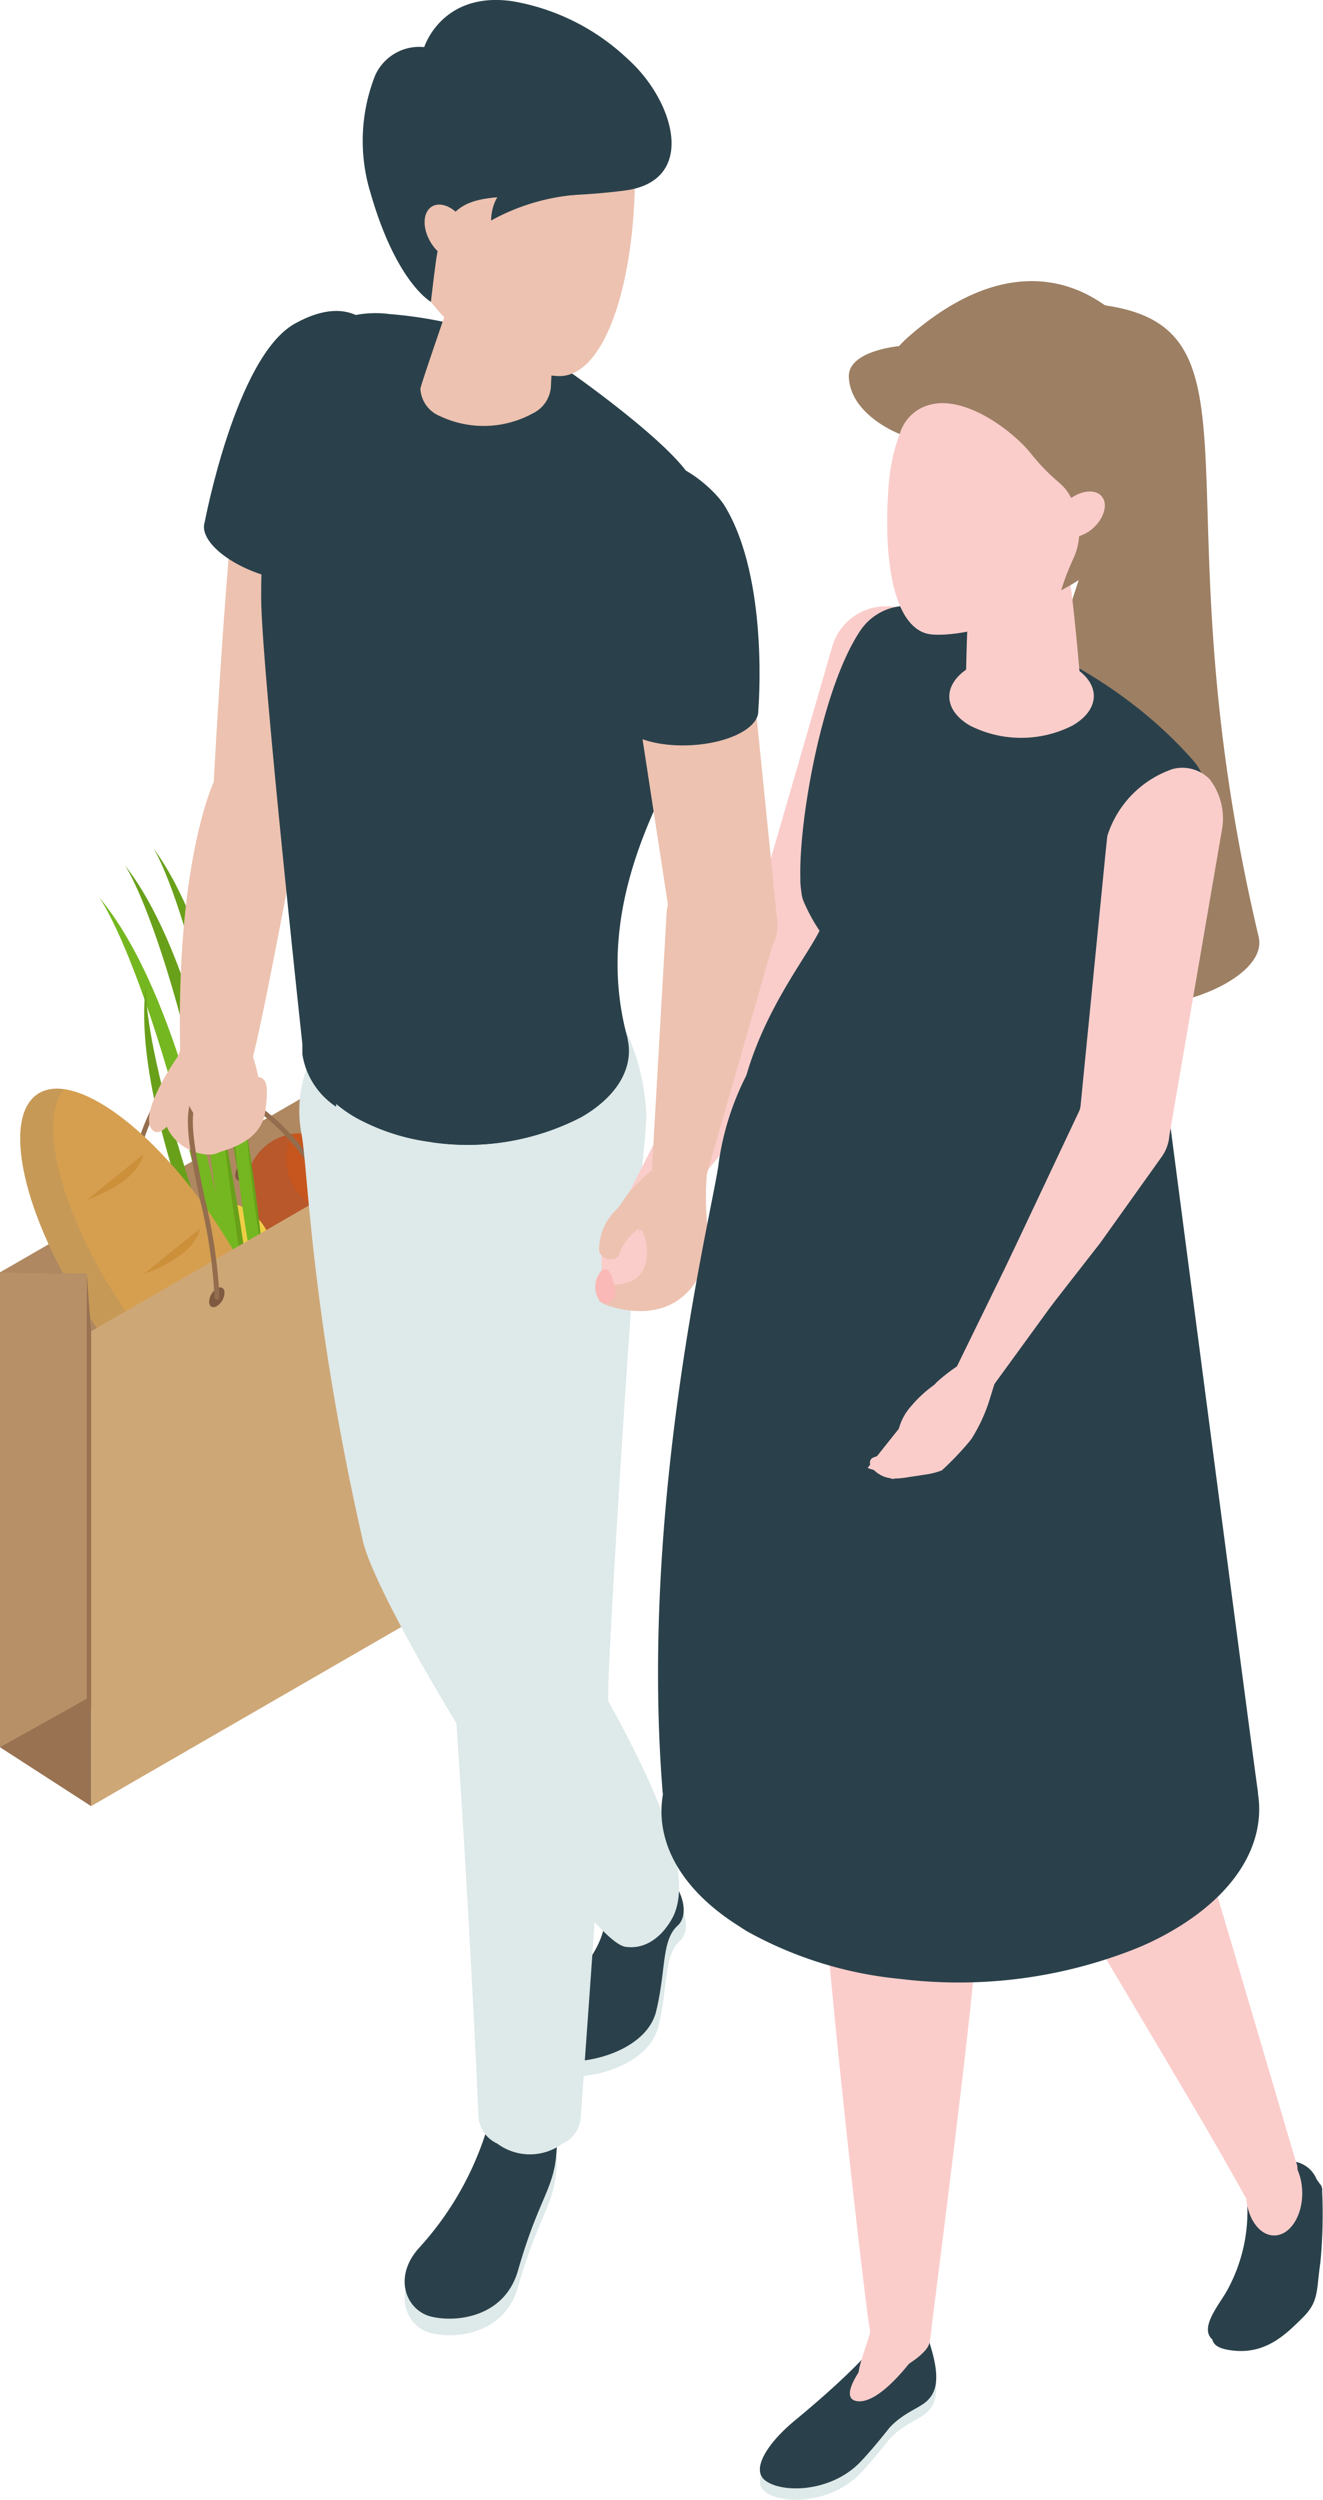 <svg xmlns="http://www.w3.org/2000/svg" width="109.366" height="206.598" viewBox="0 0 109.366 206.598">
  <g id="Group_81839" data-name="Group 81839" transform="translate(-13.932)">
    <g id="man" transform="translate(13.932 0)">
      <g id="Group_81825" data-name="Group 81825" transform="translate(0 70.119)">
        <g id="Group_81824" data-name="Group 81824" transform="translate(0)">
          <g id="Group_81823" data-name="Group 81823">
            <g id="Group_81819" data-name="Group 81819" transform="translate(10.202 17.958)">
              <path id="Path_392000" data-name="Path 392000" d="M361.692,382.546a.2.2,0,0,0,.2-.205c0-5.962,2.113-12.031,4.71-13.53a1.876,1.876,0,0,1,1.973-.078c1.538.891,2.532,4.049,2.532,8.052a.205.205,0,0,0,.411,0c0-4.21-1.048-7.431-2.736-8.406a2.281,2.281,0,0,0-2.385.078c-2.709,1.564-4.914,7.792-4.914,13.885A.2.2,0,0,0,361.692,382.546Z" transform="translate(-361.487 -368.078)" fill="#936d4d"/>
            </g>
            <path id="Path_392001" data-name="Path 392001" d="M385.911,412.146l-30.439,12.46V385.359l30.439-17.574Z" transform="translate(-355.472 -350.324)" fill="#af8861"/>
            <path id="Path_392002" data-name="Path 392002" d="M362.479,373.164a1.4,1.4,0,0,1-.638,1.1c-.351.2-.636.041-.636-.363a1.4,1.4,0,0,1,.636-1.1C362.194,372.6,362.479,372.76,362.479,373.164Z" transform="translate(-341.763 -346.893)" fill="#7f5a40"/>
            <path id="Path_392003" data-name="Path 392003" d="M356.46,367.785l-1.1,4.656v13.043l1.286-3.8Z" transform="translate(-326.021 -350.324)" fill="#d5ac7f"/>
            <path id="Path_392004" data-name="Path 392004" d="M359.66,370.742l-8.63-.212v16.594l8.634-1.163Z" transform="translate(-321.689 -348.413)" fill="#b79067"/>
            <g id="Group_81822" data-name="Group 81822" transform="translate(1.667)">
              <g id="Group_81820" data-name="Group 81820" transform="translate(11.977 20.098)">
                <path id="Path_392005" data-name="Path 392005" d="M357.337,381.825a4.439,4.439,0,1,0,1.633-6.061A4.438,4.438,0,0,0,357.337,381.825Z" transform="translate(-350.988 -365.279)" fill="#c6561e"/>
                <path id="Path_392006" data-name="Path 392006" d="M353.412,381.029a4.439,4.439,0,1,0,1.635-6.062A4.439,4.439,0,0,0,353.412,381.029Z" transform="translate(-340.407 -365.834)" fill="#efce45"/>
                <path id="Path_392007" data-name="Path 392007" d="M353.165,375.993a4.439,4.439,0,1,0,1.635-6.061A4.441,4.441,0,0,0,353.165,375.993Z" transform="translate(-339.739 -369.34)" fill="#efce45"/>
                <path id="Path_392008" data-name="Path 392008" d="M354.09,370.068a4.424,4.424,0,0,0,6.425,5.2,4.346,4.346,0,0,0,.841-.643,4.428,4.428,0,1,1-7.267-4.556Z" transform="translate(-339.87 -368.833)" fill="#4d6593" opacity="0.11" style="mix-blend-mode: multiply;isolation: isolate"/>
                <path id="Path_392009" data-name="Path 392009" d="M356.77,378.029a4.439,4.439,0,1,0,1.635-6.061A4.441,4.441,0,0,0,356.77,378.029Z" transform="translate(-349.461 -367.922)" fill="#c6561e"/>
                <path id="Path_392010" data-name="Path 392010" d="M358.716,371.949a4.411,4.411,0,0,1,1.6-.544,4.425,4.425,0,0,0,4.524,6.468,4.434,4.434,0,1,1-6.125-5.923Z" transform="translate(-349.772 -367.903)" fill="#4d6593" opacity="0.11" style="mix-blend-mode: multiply;isolation: isolate"/>
                <path id="Path_392011" data-name="Path 392011" d="M360.731,381.343a4.439,4.439,0,1,0,1.633-6.06A4.439,4.439,0,0,0,360.731,381.343Z" transform="translate(-360.139 -365.615)" fill="#efce45"/>
              </g>
              <g id="Group_81821" data-name="Group 81821" transform="translate(6.517)">
                <path id="Path_392012" data-name="Path 392012" d="M370.155,411s-.378-40.027-10.279-53.512C359.876,357.491,366.008,366.788,370.155,411Z" transform="translate(-355.369 -357.491)" fill="#69a01a"/>
                <path id="Path_392013" data-name="Path 392013" d="M372.247,411.461s-1.635-39.995-11.955-53.162C360.292,358.3,366.714,367.4,372.247,411.461Z" transform="translate(-358.167 -356.928)" fill="#69a01a"/>
                <path id="Path_392014" data-name="Path 392014" d="M374.29,412.56s-3.089-39.908-13.88-52.691C360.41,359.869,367.157,368.728,374.29,412.56Z" transform="translate(-360.41 -355.835)" fill="#75b720"/>
                <path id="Path_392015" data-name="Path 392015" d="M366.778,412.863s-11.517-38.334-6.064-54.149C360.714,358.714,357.617,369.412,366.778,412.863Z" transform="translate(-350.927 -356.64)" fill="#75b720"/>
                <path id="Path_392016" data-name="Path 392016" d="M364.592,406.6s-9.222-30.693-4.856-43.356C359.736,363.242,357.256,371.808,364.592,406.6Z" transform="translate(-347.577 -353.487)" fill="#75b720"/>
                <path id="Path_392017" data-name="Path 392017" d="M371.906,405.747s-15.078-28.282-13.286-41.555C358.62,364.192,357.872,373.077,371.906,405.747Z" transform="translate(-354.739 -352.826)" fill="#69a01a"/>
              </g>
              <path id="Path_392018" data-name="Path 392018" d="M361,369.63c-3.012,1.968-1.211,10.057,4.023,18.068s11.919,12.91,14.932,10.942,1.211-10.058-4.022-18.07S364.011,367.66,361,369.63Z" transform="translate(-359.54 -349.343)" fill="#d69f50"/>
              <path id="Path_392019" data-name="Path 392019" d="M361.539,369.627a3.106,3.106,0,0,1,2.18-.383c-2.207,2.582-.314,10.114,4.564,17.583,4.2,6.429,9.333,10.844,12.754,11.324a2.6,2.6,0,0,1-.543.487c-3.012,1.968-9.7-2.931-14.932-10.942S358.527,371.594,361.539,369.627Z" transform="translate(-360.08 -349.34)" fill="#4d6593" opacity="0.11" style="mix-blend-mode: multiply;isolation: isolate"/>
              <path id="Path_392020" data-name="Path 392020" d="M371.087,372.39s-.171,2.168-4.654,3.769Z" transform="translate(-360.906 -347.118)" fill="#cc903a"/>
              <path id="Path_392021" data-name="Path 392021" d="M368.322,376.007s-.171,2.166-4.654,3.767Z" transform="translate(-353.451 -344.6)" fill="#cc903a"/>
              <path id="Path_392022" data-name="Path 392022" d="M365.949,379.824s-.171,2.166-4.654,3.767Z" transform="translate(-347.053 -341.943)" fill="#cc903a"/>
            </g>
            <path id="Path_392023" data-name="Path 392023" d="M381.471,409.9l-30.439,17.574V388.229l30.439-17.574Z" transform="translate(-343.5 -348.326)" fill="#cea777"/>
            <path id="Path_392024" data-name="Path 392024" d="M363.747,379.329a1.4,1.4,0,0,1-.636,1.1c-.351.2-.636.041-.636-.363a1.4,1.4,0,0,1,.636-1.1C363.462,378.765,363.747,378.926,363.747,379.329Z" transform="translate(-345.186 -342.6)" fill="#7f5a40"/>
            <path id="Path_392025" data-name="Path 392025" d="M358.037,376.034a1.4,1.4,0,0,1-.636,1.1c-.351.2-.636.041-.636-.363a1.4,1.4,0,0,1,.636-1.1C357.752,375.468,358.037,375.63,358.037,376.034Z" transform="translate(-329.791 -344.895)" fill="#7f5a40"/>
            <path id="Path_392026" data-name="Path 392026" d="M376.509,422.261l-7.532-4.868V378.146l7.174.125.358,4.743Z" transform="translate(-368.978 -343.111)" fill="#987251"/>
            <path id="Path_392027" data-name="Path 392027" d="M376.362,378.271v35.116l-7.174,4.006V378.146Z" transform="translate(-369.188 -343.111)" fill="#b79067"/>
          </g>
        </g>
      </g>
      <path id="Path_392028" data-name="Path 392028" d="M367.223,369.09s1.735,3.993,1.518,6.435-2.728,2.488-3.27,3.652-6.061-.042-4.5-5.043c1.411-4.527.975-1.978,3.143-9.543S367.223,369.09,367.223,369.09Z" transform="translate(-347.178 -284.164)" fill="#edc2b0"/>
      <g id="Group_81826" data-name="Group 81826" transform="translate(15.533 89.776)">
        <path id="Path_392029" data-name="Path 392029" d="M359.453,386.717a.2.2,0,0,0,.205-.2,42.542,42.542,0,0,0-1.2-8.1c-.853-4.056-1.661-7.886-.182-8.74.7-.4,1.929-.146,3.381.692,3.47,2,7.216,6.62,7.216,10.588a.2.2,0,0,0,.409,0c0-4.113-3.85-8.883-7.418-10.942-1.608-.929-2.951-1.179-3.793-.69-1.735,1-.938,4.79-.014,9.178a42.189,42.189,0,0,1,1.189,8.011A.2.2,0,0,0,359.453,386.717Z" transform="translate(-357.047 -369.08)" fill="#936d4d"/>
      </g>
      <path id="Path_392031" data-name="Path 392031" d="M344.172,410.285s2.648,2.108-1.929,7.173c-2.076,2.3-2.95,5.565-1.62,6.334,1.6.926,7.658-.209,8.537-3.813.833-3.416.427-5.859,1.776-7.08s-.151-4.78-2.955-5.3a2.878,2.878,0,0,1-.463,1.328C346.5,410.563,344.463,411.3,344.172,410.285Z" transform="translate(-294.738 -252.49)" fill="#dee9e9"/>
      <path id="Path_392032" data-name="Path 392032" d="M344.278,409.543s2.648,2.108-1.929,7.173c-2.074,2.3-2.948,5.564-1.618,6.332,1.6.928,7.657-.209,8.537-3.813.833-3.416.427-5.857,1.776-7.08s-.151-4.78-2.956-5.3a2.888,2.888,0,0,1-.461,1.328C346.612,409.821,344.57,410.559,344.278,409.543Z" transform="translate(-295.029 -253.006)" fill="#2a414b"/>
      <path id="Path_392033" data-name="Path 392033" d="M340.508,376.425l-.017-.076a10.271,10.271,0,1,1,20.332-.955c-.246,2.775-2.846,27.47-2.955,33.032.365,3.872,16.5,25.007,13.468,32.413-.3.738-1.654,3.077-4.042,2.748-3.548-.488-20.683-28.159-21.75-33.7C341.279,391.119,341.036,379.217,340.508,376.425Z" transform="translate(-315.58 -282.69)" fill="#dee9e9"/>
      <path id="Path_392035" data-name="Path 392035" d="M361.056,374.85c.473-.455,0-1.806.188-2.356-.226-.874-1.162-1.6-.716-2.273.779-1.162,4.008-1.138,4.008-1.138,2.385-1.06,2.583-.266,2.253,2.319s-3.048,3.179-4.241,3.577c-.511.17-.658-.11-1.221-.256Z" transform="translate(-344.849 -279.619)" fill="#edc2b0"/>
      <path id="Path_392036" data-name="Path 392036" d="M366.6,367.319c-1.391,1.856-3.577,5.565-2.451,6.625s3.313-3.776,3.577-3.776S366.6,367.319,366.6,367.319Z" transform="translate(-351.52 -280.53)" fill="#edc2b0"/>
      <path id="Path_392037" data-name="Path 392037" d="M353.147,420.561a25.732,25.732,0,0,1-5.642,10.011c-2.246,2.437-1.116,5.217.974,5.723,2.12.511,6.064.02,7.161-3.8,1.908-6.649,3.211-6.746,3.223-10.844a2.489,2.489,0,0,1-1.957.926C355.408,422.62,353.149,421.757,353.147,420.561Z" transform="translate(-312.824 -243.463)" fill="#dee9e9"/>
      <path id="Path_392038" data-name="Path 392038" d="M366.306,332.48c-3.365.994-3.884,3-5.855,8.608-1.164,3.316-2.482,28.432-2.482,28.432s-3.157,6.559-2.77,22.436c.075,3.055,4.892,3.155,5.906.582.629-1.6,4.222-21.04,4.222-21.04l5.932-34.582C370.544,334.334,369.011,331.679,366.306,332.48Z" transform="translate(-340.3 -304.886)" fill="#edc2b0"/>
      <path id="Path_392039" data-name="Path 392039" d="M353.147,419.751a25.721,25.721,0,0,1-5.642,10.011c-2.246,2.439-1.116,5.219.974,5.725,2.12.511,6.064.019,7.161-3.8,1.908-6.649,3.211-6.746,3.223-10.844a2.489,2.489,0,0,1-1.957.926C355.408,421.81,353.149,420.949,353.147,419.751Z" transform="translate(-312.824 -244.027)" fill="#2a414b"/>
      <path id="Path_392040" data-name="Path 392040" d="M369.5,334.778c-.346-1.947-2.473-5.145-7.35-2.426s-7.45,16.409-7.45,16.409c-.456,1.371,1.63,3.3,4.659,4.31s5.859.718,6.315-.653C365.676,352.418,370.476,340.28,369.5,334.778Z" transform="translate(-337.779 -305.605)" fill="#2a414b"/>
      <path id="Path_392041" data-name="Path 392041" d="M342.233,372.3c.285-.619.185-1.455.494-2.041,1.557-2.962,1.8-1.644,3.37-2.538,4.045-2.3,8.663-1.659,13.183-1.635,2.015.012,5.738-.558,7.433.634.015.01.026.025.039.036a18.174,18.174,0,0,1,1.647,7.044c-.064.984-.109,1.63-.124,1.781l0,.01c-1.223,12.263-3.092,43.9-3.034,45.884.088,3.058-2.27,34.826-2.27,35.038a2.575,2.575,0,0,1-1.518,2.129,4.532,4.532,0,0,1-5.384-.014,2.672,2.672,0,0,1-1.54-2.058c-.007-.127-.928-21.823-2.57-42.761-1.187-15.157.663-25.574-4.934-30.64a14.264,14.264,0,0,1-4.515-7.321,17.389,17.389,0,0,1-.444-2.819l-.146-.114C342.029,372.727,342.134,372.524,342.233,372.3Z" transform="translate(-314.966 -281.472)" fill="#dee9e9"/>
      <path id="Path_392043" data-name="Path 392043" d="M372.982,344.811c-2.307-3.056-9.524-8.231-10.194-8.624a33.473,33.473,0,0,0-13.485-4.056,8.305,8.305,0,0,0-4.851.817c-2.646,1.581-3.1,4.478-3.632,6.855a65.58,65.58,0,0,0-1.771,15.4c0,4.989,2.889,32.441,3.3,36.323l-.005.04v.738c.158,1.835,1.437,3.671,3.849,5.091a17.445,17.445,0,0,0,6.775,2.118h.012a19.558,19.558,0,0,0,11.692-2.09c2.688-1.581,3.954-3.671,3.783-5.748a3.833,3.833,0,0,0-.078-.51c.017.019.012-.007-.012-.1l-.009-.031c-.008-.047-.01-.095-.02-.14-.005-.019-.017-.038-.022-.059-2.982-11.369,3.755-20.877,5.056-24.634a5.6,5.6,0,0,0,.239-.757c.029-.09.059-.2.088-.3a2.009,2.009,0,0,0,.075-.3l.09-.319c.075-.317.163-.65.237-1.014v-.029c.046-.241.105-.485.149-.726.1-.5.209-1.03.3-1.59.029-.272.073-.543.119-.817s.088-.574.119-.862c.119-.923.209-1.861.283-2.828v-.015C375.364,352.226,374.992,347.489,372.982,344.811Z" transform="translate(-316.862 -305.069)" fill="#2a414b"/>
      <path id="Path_392044" data-name="Path 392044" d="M338.7,354.932a65.582,65.582,0,0,1,1.83-15.656c.553-2.414,1.018-5.36,3.752-6.966a8.7,8.7,0,0,1,5.014-.831,34.987,34.987,0,0,1,13.933,4.122c.694.4,8.152,5.66,10.535,8.766,2.076,2.722,2.461,7.536,2.154,12.026v.017c-.078.984-.17,1.937-.292,2.875-.032.292-.078.585-.124.877-.046.276-.092.553-.124.829-.092.57-.2,1.108-.307,1.617-.046.246-.107.492-.154.738v.031c-.076.37-.168.707-.246,1.03l-.092.324a2.259,2.259,0,0,1-.076.307c-.032.109-.063.215-.093.307a5.451,5.451,0,0,1-.246.77c-1.343,3.818-8.306,13.481-5.226,25.038.005.02.019.039.024.059.01.046.012.095.022.141l.007.034c.025.09.031.115.014.1a3.968,3.968,0,0,1,.08.519c.176,2.11-1.131,4.235-3.908,5.842a20.5,20.5,0,0,1-12.082,2.125h-.014c-.119-.014-.232-.041-.351-.056a20.151,20.151,0,0,0,.349-3.956c.076-8.057-.57-16.109-.38-24.167a65.615,65.615,0,0,1,2.3-17.121c1.494-5.041,4.556-8.227,7.012-12.684,1.968-3.572.746-6.454-3.27-7.361a.988.988,0,0,0-.975.282c-13.263-4.33-13.665,18.872-13.666,27.461,0,5.236-.168,10.5,0,15.734.151,4.737,1.326,9.444,1.225,14.185-.025,1.172-.321,2.923-.434,4.7a6.372,6.372,0,0,1-2.787-4.342v-.75l.005-.041C341.68,387.9,338.7,360,338.7,354.932Z" transform="translate(-317.109 -305.524)" fill="#2a414b"/>
      <path id="Path_392046" data-name="Path 392046" d="M350.981,327.534a3.5,3.5,0,0,1,6.7,1.693s-.8,12.05-.785,12.37a2.661,2.661,0,0,1-1.518,2.276,8.453,8.453,0,0,1-7.652.22,2.592,2.592,0,0,1-1.623-2.259C346.113,341.445,350.981,327.534,350.981,327.534Z" transform="translate(-311.351 -309.7)" fill="#edc2b0"/>
      <path id="Path_392047" data-name="Path 392047" d="M342.48,330.763c.149,12.308,11.7,16.165,14.207,15.824,3.494-.473,5.63-7.44,5.876-15.186s-4.049-14.167-9.6-14.343S342.387,323.013,342.48,330.763Z" transform="translate(-310.095 -315.524)" fill="#edc2b0"/>
      <path id="Path_392048" data-name="Path 392048" d="M362.611,321.045c3.861,3.467,5.776,10.081-.287,10.857-10.54,1.35-14.565-1.567-15.588,5.848-.205,1.5-.414,3.348-.414,3.348s-2.843-1.547-4.975-8.937a14.7,14.7,0,0,1,.37-9.79,4,4,0,0,1,4.051-2.326s1.452-4.644,7.314-3.789A18.33,18.33,0,0,1,362.611,321.045Z" transform="translate(-310.699 -316.152)" fill="#2a414b"/>
      <path id="Path_392049" data-name="Path 392049" d="M351,329.257c-.716-1.177-.675-2.509.092-2.975s1.968.109,2.683,1.286.677,2.509-.09,2.975S351.715,330.432,351,329.257Z" transform="translate(-315.39 -309.213)" fill="#edc2b0"/>
      <path id="Path_392050" data-name="Path 392050" d="M347.567,324.472s-3.606.784-3.655,4.122a17.46,17.46,0,0,1,6.954-2.12c4.074-.355,1.939-2.013,1.939-2.013Z" transform="translate(-303.315 -310.368)" fill="#2a414b"/>
      <g id="Group_81828" data-name="Group 81828" transform="translate(48.735 37.942)">
        <path id="Path_392051" data-name="Path 392051" d="M335.481,381.043c.017-.034.025-.069.046-.1l7.358-14.474c.1-.181.987-.229,1.13-.392a3.3,3.3,0,0,1,4.653-.336c1.377,1.192,3.806.741,2.612,2.119l-11.085,13.359c.115.3-.824,1.137-.8,1.488.18,2.21-.687,3.336-1.142,4.909-.285.982.19,1.189-.338,1.735-1.457,1.274-4.113-.41-4.3-1.067C332.789,385.443,333.944,383.238,335.481,381.043Z" transform="translate(-332.355 -320.133)" fill="#facdcb"/>
        <path id="Path_392052" data-name="Path 392052" d="M327.518,381.76c-.129.931.98,2.373,2.409,3,1.477.646,2.989.5,3.542-.3l.141-.3,1.676-2.777a.572.572,0,0,0,.051-.126l.087-.244L346,351.9a4.631,4.631,0,1,0-8.707-3.16c-.034.1-.071.215-.1.314l-7.915,27.326-1.545,4.856Z" transform="translate(-317.141 -333.528)" fill="#facdcb"/>
        <path id="Path_392053" data-name="Path 392053" d="M343.828,373.729s-1.666,1.009-1.562,5.513c.092,3.954-5.981,4.975-2.046,5.989,6,1.549,7.979-3.431,7.741-6.12a24.226,24.226,0,0,1-.054-5.545c.107-.633-.433-.405-.9-.85C346.257,372.011,344.713,371.607,343.828,373.729Z" transform="translate(-338.152 -315.109)" fill="#edc2b0"/>
        <path id="Path_392054" data-name="Path 392054" d="M345.1,376.217c.141-.969,1.791,3.535-1.211,4.261s-1.742-1.84-1.742-1.84A2.715,2.715,0,0,0,345.1,376.217Z" transform="translate(-340.93 -312.372)" fill="#facdcb"/>
        <g id="Group_81827" data-name="Group 81827" transform="translate(0.773 58.522)">
          <path id="Path_392055" data-name="Path 392055" d="M346.161,373.023a13.682,13.682,0,0,0-1.959,1.812c-.492.448-.789,1.131-1.231,1.62a4.638,4.638,0,0,0-1.5,3.5.919.919,0,0,0,.892.665c.4.032.716-.141.777-.4l.012-.053a4.2,4.2,0,0,1,2.03-2.308C345.675,377.537,346.161,373.023,346.161,373.023Z" transform="translate(-341.456 -373.023)" fill="#edc2b0"/>
        </g>
        <path id="Path_392056" data-name="Path 392056" d="M335.613,347.783l4.083,26.59a1.444,1.444,0,0,1-.078.519L338.3,397.954c.114.663-.819,1.615.784,2.224,1.644.623,2.332.534,2.841.083l6.447-22.473a3.38,3.38,0,0,0,.387-1.61l-.012-.36-2.916-28.844c.032-4.237-1.893-5.859-2.561-6.515-.631-.612-1.069-.5-1.947-.7a4.212,4.212,0,0,0-1.272.368,8.61,8.61,0,0,0-4.517,6.366Z" transform="translate(-333.233 -337.66)" fill="#edc2b0"/>
        <path id="Path_392057" data-name="Path 392057" d="M347.56,342.368c-1.031-1.684-6.222-6.376-9.8-2.09s1.031,19.54,1.031,19.54c.064,1.443,2.7,2.5,5.9,2.354s5.726-1.43,5.66-2.873C350.349,359.3,351.288,348.457,347.56,342.368Z" transform="translate(-336.401 -338.521)" fill="#2a414b"/>
      </g>
      <path id="Path_392058" data-name="Path 392058" d="M344.009,378.03a2,2,0,0,0-.217,2.614c.653.58,1.379-.4,1.306-.653S344.844,377.668,344.009,378.03Z" transform="translate(-294.195 -273.102)" fill="#fab9b6"/>
    </g>
    <g id="Group_81838" data-name="Group 81838" transform="translate(68.329 23.234)">
      <g id="Group_81830" data-name="Group 81830" transform="translate(0 59.169)">
        <path id="Path_392060" data-name="Path 392060" d="M330.675,437.3c5.011-4.144,6.369-5.979,6.369-5.979.136,1,2.344,1.03,4.037.317a1.135,1.135,0,0,0,.721-.8c.794,2.476.723,3.82-.024,4.656-.629.765-1.976,1.013-3.27,2.39-.488.612-1.449,1.823-2.392,2.814-2.434,2.56-6.525,2.627-7.909,1.533C327.06,441.326,328.4,439.175,330.675,437.3Z" transform="translate(-319.37 -318.71)" fill="#dee9e9"/>
        <path id="Path_392061" data-name="Path 392061" d="M330.675,436.741c5.011-4.144,6.369-5.979,6.369-5.979.136,1,2.344,1.031,4.037.319a1.139,1.139,0,0,0,.721-.8c.794,2.476.723,3.82-.024,4.658-.629.765-1.976,1.011-3.27,2.39-.488.611-1.449,1.822-2.392,2.812-2.434,2.561-6.525,2.629-7.909,1.535C327.06,440.772,328.4,438.621,330.675,436.741Z" transform="translate(-319.37 -319.097)" fill="#2a414b"/>
        <path id="Path_392062" data-name="Path 392062" d="M334.169,431.367s-2.826,3.952-4.731,3.6,1.737-4.447,1.737-4.447Z" transform="translate(-313.031 -318.932)" fill="#facdcb"/>
        <path id="Path_392063" data-name="Path 392063" d="M322.662,386.718a19.155,19.155,0,0,1,2.924-7.816c-.034-.969,4.693-4.8,10.615-3.4a11.011,11.011,0,0,1,3.767,1.7c3.581,2.5,2.851,6.819,1.774,11.336-.7,2.906-5.986,43.759-5.845,48.537.066,2.154-3.442,29.526-3.452,29.58-.064.38-.112,1.362-.278,2.056-.31,1.3-4.588,3.565-5.754,2.892-.49-.283.938-3.577.862-3.947-.185-.3-3-24.613-4-37.881-.066-.936-.131-1.808-.185-2.6v-.012c-.141-1.9-.239-3.362-.273-4.19C321.2,402.413,322.314,389.737,322.662,386.718Z" transform="translate(-309.745 -357.446)" fill="#facdcb"/>
        <g id="Group_81829" data-name="Group 81829" transform="translate(45.455 96.226)">
          <path id="Path_392064" data-name="Path 392064" d="M310.89,432.267a12.869,12.869,0,0,0,1.561-7.555c1.164,1.116,2.5-.405,3.057-1.142a8.468,8.468,0,0,0,.767-1.345c.958-.343,1.282.251,1.566.641a.726.726,0,0,1,.187.607,42.029,42.029,0,0,1-.146,5.891c-.353,2.368-.095,3.213-1.491,4.585s-3.185,3.221-6.257,2.609C307.372,436.008,310.176,433.583,310.89,432.267Z" transform="translate(-308.584 -421.005)" fill="#2a414b"/>
          <path id="Path_392065" data-name="Path 392065" d="M310.779,432.047a13.534,13.534,0,0,0,1.586-7.6c1.148,1.014,2.526-.141,3.18-.991s.292-1.175.616-1.993a2.4,2.4,0,0,1,2.149,2.325c-.041,1.089-.609,4.854-.628,5.219-.132,2.48-.2,4.052-1.616,5.4s-2.566,3-5.677,2.195C307.716,435.912,310.082,433.388,310.779,432.047Z" transform="translate(-309.146 -421.464)" fill="#2a414b"/>
        </g>
        <path id="Path_392066" data-name="Path 392066" d="M310.543,384.252l1.111,5.321a9.376,9.376,0,0,0-.675,3.418,10.392,10.392,0,0,0,.207,2.035l6.074,28.114.239,1.133a2.715,2.715,0,0,0,.4.924s9.979,16.7,14.343,24.166c1.828,3.145,3.194,5.631,3.206,5.641.587.794,1.4.923,2.721-.025,1.22-.88,1.808-2.176,1.4-2.992-.153-.512-4.934-16.767-6.62-22.414-1.774-5.947-5.18-4.084-3.615-28.038.1-1.525.436-3.94.544-6.084.621-12.343-3.711-17.786-3.711-17.786l-15.99,4.877Z" transform="translate(-286.841 -355.73)" fill="#facdcb"/>
        <path id="Path_392067" data-name="Path 392067" d="M309.952,424.449c0,1.929,1.04,3.491,2.324,3.491s2.322-1.562,2.322-3.491-1.04-3.491-2.322-3.491S309.952,422.52,309.952,424.449Z" transform="translate(-261.344 -325.59)" fill="#facdcb"/>
        <path id="Path_392068" data-name="Path 392068" d="M312.446,430.615c0-.085-.029-.2-.029-.307-1.922-24.32,4.263-48.364,4.653-51.929a22.921,22.921,0,0,1,3.482-9.249c-.056-1.17,5.545-5.682,12.565-4.04a13.531,13.531,0,0,1,4.458,2.007,6.906,6.906,0,0,1,2.924,4.458l0,.01,12.93-3.61s7.935,60.766,8.213,62.493v.112c.641,4.068-1.754,8.274-7.187,11.393a22.914,22.914,0,0,1-3.343,1.589,39.584,39.584,0,0,1-19.028,2.339,32.378,32.378,0,0,1-12.564-3.872c-.251-.139-.5-.305-.753-.473-4.848-3.036-6.965-6.992-6.323-10.864Z" transform="translate(-312.048 -364.733)" fill="#2a414b"/>
      </g>
      <path id="Path_392070" data-name="Path 392070" d="M327.6,336.73s-4.6,28.464-2.163,30.932,8.026-19.722,8.026-19.722Z" transform="translate(-305.261 -325.06)" fill="#704b54"/>
      <path id="Path_392071" data-name="Path 392071" d="M315.225,330.931c16.236,1.147,5.453,14.889,14.321,52.343.88,3.718-8.467,6.668-9.863,5.114-3.869-4.308-5.723-1.827-6.7-4.14-.984-2.339-1.949-19.021,1.293-29.236a126.6,126.6,0,0,0,4.495-17.474S314.221,330.862,315.225,330.931Z" transform="translate(-279.899 -329.097)" fill="#9d7f63"/>
      <path id="Path_392072" data-name="Path 392072" d="M314.6,368.086v.275a5.468,5.468,0,0,0,.042.616c0,.042.022.107.022.17,0,.042.02.107.02.149a2.886,2.886,0,0,0,.149.7,14.2,14.2,0,0,0,1.359,2.526c.17.232.361.466.509.658.276.339.531.616.743.913a1.351,1.351,0,0,1,.212.319h.022a3.072,3.072,0,0,1,.232.467c1.528,3.82,2,6.218,2,8.447a63.706,63.706,0,0,1-.87,7.343c-1.167,2.4-.127,5.053,3.1,6.921.3.17.594.339.913.488h.02a18.352,18.352,0,0,0,7.238,1.571,18.134,18.134,0,0,0,9.212-2.1A6.641,6.641,0,0,0,343,393.491a3.615,3.615,0,0,0,.127-1.167l-.063-.638c-.234-1.761-.446-3.4-.446-3.4a27.391,27.391,0,0,1,.551-5.9h.022c-.022-.022,0-.044,0-.064,1.294-7.026,4.329-16.11,4.966-20.058a3.539,3.539,0,0,0,0-1.337.971.971,0,0,0-.042-.212l-.017-.015a4.247,4.247,0,0,0-1.045-2.278c-7.747-8.766-18.467-11.78-22.668-12.65a4.631,4.631,0,0,0-4.775,1.868C316.4,352.336,314.492,363.289,314.6,368.086Z" transform="translate(-302.838 -318.831)" fill="#2a414b"/>
      <path id="Path_392073" data-name="Path 392073" d="M317.511,381.663a22.3,22.3,0,0,0,1.443,8.023c4.775,12.969,30.52,5.009,32.431-1.1a9.723,9.723,0,0,0-.107-4.032c-1.082-6.24-5.116-16.831-7.323-22.71-.064-.212-.149-.4-.212-.6-2.441-6.557-16.109.6-18.806,2.059-.3.192-.467.276-.467.276C323.007,366.53,317.574,372.877,317.511,381.663Z" transform="translate(-311.121 -309.89)" fill="#2a414b"/>
      <g id="Group_81831" data-name="Group 81831" transform="translate(17.517 67.772)">
        <path id="Path_392075" data-name="Path 392075" d="M330.059,383.692a10.031,10.031,0,0,0-1.011.821,9.187,9.187,0,0,0-.889.926,4.516,4.516,0,0,0-1.145,2.388.41.41,0,0,0,.8.173l.012-.036a3.54,3.54,0,0,1,1.269-1.579,7.733,7.733,0,0,1,.906-.606,8.236,8.236,0,0,1,.953-.482.925.925,0,1,0-.7-1.713.891.891,0,0,0-.178.095Z" transform="translate(-324.727 -360.26)" fill="#facdcb"/>
        <path id="Path_392076" data-name="Path 392076" d="M316.992,399.663c0-.022,0-.042,0-.064l.01-.041a.409.409,0,0,1,.219-.275l.041-.025,2.354-.843.919-.97c.005-.014,0-.027.007-.042a2.924,2.924,0,0,0,.166-1.189c.075-1.269,1.238-2.537,1.781-3.163a15.126,15.126,0,0,1,1.693-1.325L333.9,371.84a4.125,4.125,0,0,1,.326-.541,3.627,3.627,0,1,1,5.867,4.266l-10.881,14.963-1.931,2.655c-.12.373-.465,1.5-.5,1.6a13.679,13.679,0,0,1-1.415,2.96l-.053.047a.914.914,0,0,1-.07.109,25.365,25.365,0,0,1-2.307,2.419,5.989,5.989,0,0,1-1.384.351.292.292,0,0,1-.037.007l-.029,0c-.471.081-.935.148-1.238.187a6.909,6.909,0,0,1-1.184.131l-.117.022a.4.4,0,0,1-.275-.051,2.164,2.164,0,0,1-.9-.324.391.391,0,0,1-.051-.029c-.019-.012-.037-.019-.056-.032C317.11,400.18,316.976,399.878,316.992,399.663Z" transform="translate(-316.99 -369.805)" fill="#facdcb"/>
      </g>
      <path id="Path_392077" data-name="Path 392077" d="M322.081,360.478,320,381.536a1.47,1.47,0,0,1-.159.5l-6.023,12.76c0,.668,2.727-3.046,4.181-2.193,1.491.875-1.016,5.825-.449,5.462l4.088-5.245,5.041-7.066a3.417,3.417,0,0,0,.633-1.52l.047-.355,4.368-25.4a5.331,5.331,0,0,0-1.05-3.974,3.155,3.155,0,0,0-3.062-.841,8.567,8.567,0,0,0-5.4,5.536Z" transform="translate(-285.077 -313.339)" fill="#facdcb"/>
      <g id="Group_81832" data-name="Group 81832" transform="translate(42.549 71.639)">
        <path id="Path_392078" data-name="Path 392078" d="M316.507,372.166c-.36-.046-.6-.081-.6-.081S316.148,372.116,316.507,372.166Z" transform="translate(-315.912 -372.085)" fill="#7baeff" opacity="0.15" style="mix-blend-mode: multiply;isolation: isolate"/>
      </g>
      <path id="Path_392079" data-name="Path 392079" d="M321.5,353.493c.076-3.62.309-10.259,1.008-10.662a7.5,7.5,0,0,1,6.79-.014c.628.363,1.267,7.338,1.572,10.791,1.744,1.35,1.567,3.27-.57,4.5a9.358,9.358,0,0,1-8.466.015C319.641,356.86,319.551,354.856,321.5,353.493Z" transform="translate(-296.032 -321.382)" fill="#facdcb"/>
      <g id="Group_81833" data-name="Group 81833" transform="translate(37.329 67.762)">
        <path id="Path_392080" data-name="Path 392080" d="M319.34,369.8Z" transform="translate(-319.34 -369.799)" fill="#32425b"/>
      </g>
      <path id="Path_392081" data-name="Path 392081" d="M337.412,345.574c-1.2,9.921-12.42,11.422-14.418,10.925-2.778-.69-3.674-6.047-3.19-12.321s4.517-11.08,9.008-10.732S338.171,339.327,337.412,345.574Z" transform="translate(-300.738 -327.358)" fill="#facdcb"/>
      <g id="Group_81834" data-name="Group 81834" transform="translate(15.766)">
        <path id="Path_392082" data-name="Path 392082" d="M321.251,344.378l.041-.02C321.259,344.392,321.251,344.378,321.251,344.378Z" transform="translate(-302.969 -319.749)" fill="#9d7f63"/>
        <path id="Path_392083" data-name="Path 392083" d="M319.619,335.22a9.493,9.493,0,0,1,.692-.69c6.4-5.657,12.048-5.7,16.284-2.711a9.946,9.946,0,0,1,6.949,8.113,27.224,27.224,0,0,1-.048,3.64l-.041.027c-3.347,7.484-8.313,10.713-10.432,11.8l.019-.068a21.01,21.01,0,0,1,1-2.578,5.293,5.293,0,0,0,.477-2.076,4.664,4.664,0,0,0-.663-2.982c0,.024-.012.054-.015.078-.692-1.4-1.23-1.091-3.375-3.738-1.459-1.8-5.285-4.7-8.2-3.991a3.484,3.484,0,0,0-2.585,2.441c-.534-.2-4.115-1.764-4.213-4.743C315.433,335.863,318.613,335.331,319.619,335.22Z" transform="translate(-315.463 -329.85)" fill="#9d7f63"/>
      </g>
      <g id="Group_81837" data-name="Group 81837" transform="translate(34.024 24.638)">
        <path id="Path_392084" data-name="Path 392084" d="M321.25,344.932h.014A.015.015,0,0,1,321.25,344.932Z" transform="translate(-321.197 -343.987)" fill="#2b3b51"/>
        <g id="Group_81836" data-name="Group 81836" transform="translate(0)">
          <g id="Group_81835" data-name="Group 81835">
            <path id="Path_392085" data-name="Path 392085" d="M321.281,344.375h.014C321.284,344.378,321.281,344.375,321.281,344.375Z" transform="translate(-321.281 -344.375)" fill="#2b3b51"/>
          </g>
          <rect id="Rectangle_17406" data-name="Rectangle 17406" transform="translate(0.067 0.945)" fill="#2b3b51"/>
        </g>
      </g>
      <path id="Path_392086" data-name="Path 392086" d="M322.42,343.216c1-.848,1.364-2.064.811-2.716s-1.812-.492-2.812.358.025.76-.811,2.716C319.273,344.359,321.419,344.066,322.42,343.216Z" transform="translate(-286.554 -322.714)" fill="#facdcb"/>
      <path id="Path_392087" data-name="Path 392087" d="M334.506,386a52.29,52.29,0,0,1-3.823,4.347c-.824.617-4.534-.193-4.4-.326s3.3-4.178,3.4-4.2S334.6,382.22,334.506,386Z" transform="translate(-308.944 -291.962)" fill="#facdcb"/>
    </g>
  </g>
</svg>
